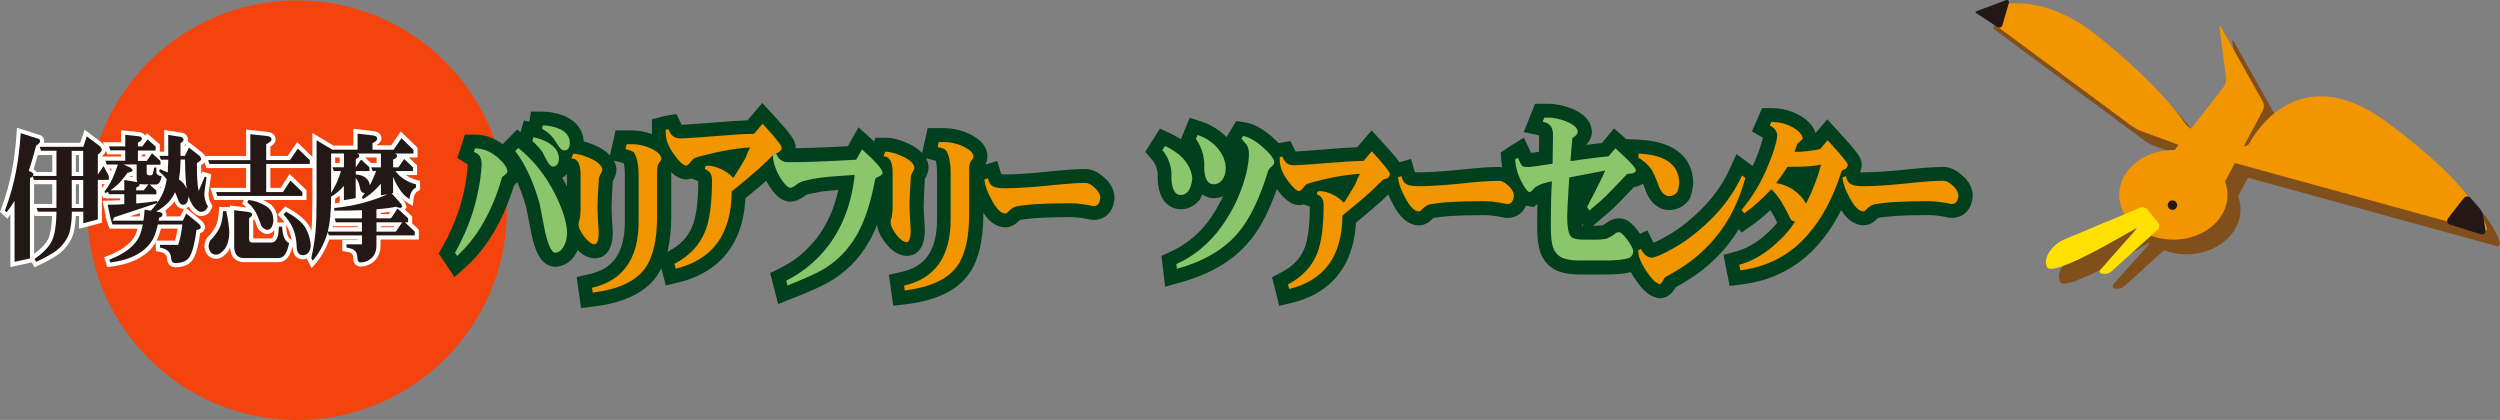 <?xml version="1.0" encoding="UTF-8"?><svg id="_レイヤー_2" xmlns="http://www.w3.org/2000/svg" width="481.47" height="80.88" viewBox="0 0 481.47 80.88"><rect x="0" y="0" width="481.47" height="80.88" fill="#808080" stroke="none"/><defs><style>.cls-1{fill:#fff;}.cls-2{fill:#f29600;}.cls-3{fill:#f4430c;}.cls-4{fill:#8bc56c;}.cls-5{fill:#01401d;}.cls-6{fill:none;stroke:#231815;stroke-width:.32px;}.cls-7{fill:#ffe100;}.cls-8{fill:#804f1b;}.cls-9{fill:#231815;}</style></defs><g id="contents"><g><circle class="cls-3" cx="57.21" cy="40.49" r="40.4"/><path class="cls-5" d="M378.34,34.22l-.09-.09c-1.28-1.31-2.63-1.98-4.01-1.98-1.74,0-4.28,.19-8,.59-3.83,.37-6.17,.45-7.44,.45-.27,0-.45-.01-.6-.03,.13-.27,.23-.55,.29-.87l.06-.6c0-1.34-1-2.54-4.59-6.48l-2.04-2.23-2.27,2.64c-.37-1.22-1.27-2.3-2.72-3.21-1.77-1.05-3.7-1.58-5.81-1.58h-1.75l-1.98,4.48s1.85,1.03,2.12,1.19c-.13,.69-.48,1.95-1.4,4.18-.18,.44-.38,.86-.57,1.28l-3.12-2.28-1.36,2.99c-1.36,2.95-3.25,5.56-5.76,7.98h0c-2.21,2.14-4.4,3.79-6.52,4.93-1.19,.67-1.89,1-2.33,1.18l-1.2-2.41-1.38,.69-.42-.61c-.95-1.19-2.03-2.38-3.59-2.38-.94,0-1.81,.33-2.51,.9-.45,.32-.64,.41-.7,.44l-1.32,.1h-.57c.53-.44,1.07-.88,1.07-.88,1.66-1.38,2.85-2.44,3.73-3.33,0,0,1.99-2.08,3.1-3.23,.75-.13,1.31-.38,1.75-.69l.27,.64c.36,1.2,.83,2.12,1.46,2.85,.99,1.09,2.08,1.6,3.29,1.6,1.49,0,2.76-.61,3.7-1.77l.27-.34,.15-.4c.28-.77,.47-1.62,.53-2.54v-.12s0-.12,0-.12c-.04-2.88-1.45-7.79-10.35-8.25l-2.54-.13v.04l-.27-.25-2.06-1.85s-2.08,2.49-2.38,2.84c-1.03,.12-2.45,.28-2.45,.28-.02,0-.26,.04-.57,.08,.49-.51,.97-1.21,1.09-2.15l.05-.31-.04-.31c-.27-2.79-3.1-3.92-4.02-4.29l-.11-.04c-1.59-.56-2.87-.82-4.05-.82h-2.75l-2.17,5.44s2.49,.52,2.97,.63c0,.46-.03,1.88-.05,3.18-.72,.1-1.19,.16-1.52,.2l-1.37-2.94-2.67,1.66-1.8,1.23,.11,1.53c.04,.43,.09,.85,.16,1.27l-.63-.05c-1.74,0-4.29,.19-8,.59-3.83,.37-6.16,.45-7.45,.45-.35,0-.56-.02-.73-.04-.09-.3-.74-2.53-.74-2.53l-2.2,.64c-.58-.81-1.57-1.99-3.34-3.91l-2.04-2.24-1.97,2.3s-.4,.47-.8,.94c-1.72,.07-4.11,.24-7.1,.49l-.15,.02-2.09,.15-1.37,.09s-.65,.05-1.19,.09h0s.05-.02,.05-.02h-.05s-.97-2-.97-2l-2.2,.38-.08,.02c-.36-.39-.79-.8-1.28-1.24-1.87-1.6-3.53-2.49-5.09-2.74l-1.79-.29s-1.59,2.63-1.87,3.12l-.07-.08c-1.32-1.33-2.86-2.28-4.63-2.88l-2.37-.79-.96,2.3s-.59,1.43-.76,1.85c-.6-.38-1.21-.75-1.91-1.07l-2.12-.98-2.83,4.47,1.31,1.51c.39,.44,.68,1.01,.9,1.72,.16,.57,.19,.92,.18,1.11-.13,5.96,3.04,6.67,4.4,6.72h0c.98,0,2.3-.28,3.49-1.58l.13-.15,.11-.16c.19-.28,.31-.64,.46-.97,.65,.42,1.36,.72,2.17,.74,.66,0,1.27-.14,1.83-.38-.91,1.93-1.98,3.78-3.31,5.42-1.88,2.29-4.15,4.05-6.76,5.24l-1.78,.81,.7,5.95,3.02-.84c5.9-1.65,10.24-4.29,13.32-8.04,1.95-2.35,3.65-5.63,5.18-9.93l.03,.04c1.02,1.43,2.35,2.94,4.18,3.05h.15c.28,0,.53-.07,.78-.14,.36,.13,.79,.29,1.22,.44-.03,4.47-.56,6.81-1.02,7.95-.78,2.01-2.22,3.53-4.4,4.66l-1.88,.98,1.41,5.51,2.57-.62c5.33-1.3,11.59-5.09,12.19-15.39,1.99-1.62,3.68-3.06,4.91-4.18,.05-.04,.73-.71,1.32-1.29,.26,.66,.57,1.33,.96,2.02,.86,1.62,2.33,3.84,4.77,3.96,.79,.05,1.86-.2,2.91-1.41h0l-.17,.18,.26-.2c1.36-.25,4.09-.54,9.65-.54,.76,0,1.46,.06,2.09,.16l.2,.03,.82,.13c.57,.15,1.16,.26,1.79,.21,1.22-.08,2.56-.76,3.23-2.37l.39,.1,1.13,.18,.48-.43,.2-.16c-.02,1.09-.04,2.23-.04,3.49,0,2.23,.07,3.44,.24,4.26,.38,2.92,2.05,4.34,3.4,5.02l.06,.03,.06,.02c1.14,.51,2.62,.77,4.38,.77h4.8c2.25,0,3.91-.15,5.11-.45,.28,.5,.6,1.01,.96,1.53,1.37,2.04,2.71,3.15,4.18,3.43l.25,.05h.26c1.67,0,2.51-1.36,2.87-1.94l.06-.11v-.03c2.68-1.45,5.02-3.05,6.89-4.8,2.07-1.87,3.84-4.03,5.33-6.44l.52,.68,2.1-1.48c1.16-.81,2.31-1.79,3.45-2.85,.26,.45,.84,1.48,.84,1.48l.48,.97h0c-.66,.78-1.42,1.58-2.41,2.44-1.79,1.54-3.65,2.58-5.52,3.08l-2.43,.65,1.19,5.99,2.48-.32c5.92-.75,10.84-3.35,14.64-7.73,1.64-1.85,3.09-4.05,4.35-6.55,.9,1.39,2.21,2.82,4.16,2.92,.79,.05,1.86-.2,2.91-1.41l-.18,.18,.26-.2c1.36-.25,4.09-.54,9.64-.54,.76,0,1.46,.06,2.09,.16l.19,.03,.83,.13c.56,.15,1.16,.26,1.78,.21,1.57-.1,3.33-1.18,3.64-3.95l.02-.14v-.15c0-1.19-.51-2.36-1.51-3.48m-129.51-5l.39-.04h.02s-.41,.04-.41,.04m27.15,12.74h0s.14-.14,.14-.14l-.13,.14m28.62,1.5l-.04-.43,.3,.44h-.26m56.99-1.51h0s.13-.14,.13-.14l-.13,.14"/><g><path class="cls-1" d="M3.2,25.6c-.19,2.79-.49,5.18-.88,7.1v.02c-.46,2.49-1.17,5.03-2.13,7.56l-.19,.51,1.41,1.33,.59-.85v10.16l4.08-.89,.59,.92,.63-.29c2.48-1.15,4.1-2.14,4.94-3.06,1.09-1.16,1.77-2.37,2.02-3.61,.21-1.06,.32-2.02,.34-2.91h.63v2.46l4.4-1.15v-7.43h2.11v-1.76l-1.72-3.27s-.2,.29-.39,.58v-.89c.46-.4,.76-.82,.76-1.29,0-.63-.48-1.11-.9-1.46l-3.2-2.4s-.65,1.94-.84,2.52h-7.02l.09-.26c0-.66-.42-1.18-1.08-1.3l-3.2-1.03-.98-.31m4.04,5.2l.02,.07h2.75v3.25h-3.03l-.56-.54c.19-.63,.47-1.6,.81-2.78m7.93,3.32h-.61v-3.25h.61v3.25Zm-5.16,6.15h-3.49v-3.79h3.49v3.79Zm5.16,0h-.61v-3.79h.61v3.79Zm-8.65,1.93l.13,.4h3.33c-.07,1.89-.29,3.37-.7,4.32-.45,.98-1.42,1.98-2.76,2.97v-7.7Z"/><path class="cls-1" d="M31.62,25.96v3.23h-.84v-1.37l-2.47-2.17-.36,.48c-.18-.33-.53-.61-1.15-.69l-3.48-.37v2.31h-3.47l.81,2.36h2.66v.4h-4.16l.83,2.34h1.54c-.3,.78-.63,1.64-.63,1.64-.4,.81-.87,1.58-1.41,2.27l-.33,.43,.81,1.4,.37-.17,.05,.16h2.75v.35c-.87,.03-3.37,.11-3.37,.11l.17,.94s.32,1.48,.45,2.09h-.12l.82,2.34h5.39c-.2,.73-.43,1.35-.71,1.74-.96,1.43-2.59,2.56-5,3.48l-.71,.27,.6,1.9,.66-.08c2.18-.26,4.04-.82,5.53-1.67,1.26-.7,2.23-1.57,2.94-2.67l.22-.4v1.75l.66,.12c1.27,.22,1.46,.76,1.48,1.27,.09,1.28,.89,1.72,1.61,1.72,1.32,0,2.39-.38,3.07-1.09,.78-.85,1.32-2.62,1.72-5.45,.81-.3,.93-.92,.93-1.15,0-.4-.21-.82-.64-1.26l-2.45-2.01-.5-.41,.48-.3,.37,.6c.77,.85,1.35,1.21,1.94,1.21,1.02,0,1.77-.57,2.12-1.61l.12-.36-.2-.32c-.38-.6-.56-1.29-.56-2.09l.52-3.66-1.69-.53-.22,.53c-.02-.52-.03-1.1-.04-1.73,.46-.3,.85-.68,.85-1.2,0-.47-.17-.87-.49-1.13l-2.96-2.34-.54,1.1v-.34c.32-.28,.6-.61,.6-1.09,0-.3-.1-.84-.79-1.18l-.11-.06-3.67-.57m-3.51,4.72l-.27,.4h-.46v-.4h.74Zm-2.58,4.09v.28l-.53-.09,.04-.05,.5-.14m5.44,2.11l-.03,.12-.07,.18-.16-.15,.26-.16m-3.48,2.25l-.45,.05v-.05h.45Zm-.52,2.84c-.03,.3-.04,.36-.07,.65h-1.9c.86-.29,.99-.33,1.96-.65m6.64-2.24c.4,1.09,1.11,1.4,1.65,1.43l.18-.03c-.13,.26-.53,1.08-.73,1.49h-2.73l.13-.36-.27-.78c.71-.53,1.3-1.11,1.77-1.75m.59,5.23c-.13,.88-.29,1.66-.5,2.32h-3.56c.32-.58,.61-1.35,.86-2.32h3.19Z"/><path class="cls-1" d="M47.4,25.85v4.18h-8.47l.83,2.34h7.63v3.81h-6.89l.76,2.34h5.68l-.29,.74,.47,.37,.37,.34c-.83-.1-3.21-.4-3.21-.4v.62l-.07-.32h-2.01l-.04,.76c-.07,1.21-.26,2.17-.6,2.93-.46,.84-1,1.57-1.59,2.13l-.1,.09-.06,.11c-.3,.55-.44,1.09-.44,1.66v.14c.35,1.95,1.69,2.15,2.25,2.15,.84,0,1.63-.5,2.4-1.54l.29-.66c.13,2.54,1.87,2.85,2.65,2.85h6.7c1.33,0,2.2-1.05,2.67-3.05,.03,2.25,1.44,2.51,2.05,2.51,.72-.05,1.88-.4,2.24-2.25l.02-.07v-.08c0-1.28-.33-2.57-.98-3.84-.7-1.28-2.11-2.5-4.19-3.64l-.56-.31-1.44,1.57,.54,.55c.29,.31,.54,.63,.79,.96h-1.41l.04-.15v-.07c0-.83-.11-1.45-.32-1.94-.19-.44-.48-.85-.87-1.23-.44-.35-.97-.65-1.56-.93h8.35v-1.88l-3.25-3.14s-1.4,2.17-1.73,2.68h-1.98v-3.81h8.38v-1.88l-3.22-3.12s-1.48,2.16-1.82,2.66h-3.34v-1.78c.46-.28,1.01-.73,1.01-1.43,0-.28-.11-1.2-1.48-1.42l-4.2-.45m1.56,17.26c.17,.39,.37,.91,.61,1.6l.05,.13,.08,.11c.48,.6,1.03,.94,1.63,1.02h.05s.05,0,.05,0c.48,0,1.01-.21,1.42-.79-.03,.38-.07,.76-.07,.76-.07,.34-.24,.87-.54,.87h-3.47v-3.52l.19-.19m7.04,3.89c-.65-.29-.84-1.51-.89-2.48v-.3c.52,.86,.87,1.81,1.05,2.86l-.16-.08"/><path class="cls-1" d="M68.05,25.74v2.29h-3.83c-.34-.2-4.06-2.43-4.06-2.43v12.55c0,2.75-.07,4.85-.2,6.41-.18,1.75-.45,3.38-.81,4.96l-.07,.28,.93,1.84,.78-.91c1.12-1.29,1.96-2.82,2.62-4.6h5.47v.1h-2.97v2.11l.68,.11c.56,.09,.93,.2,1.09,.32,.13,.1,.32,.3,.32,.78,0,1.31,.74,1.78,1.43,1.78,.98,0,1.9-.36,2.66-1.04,.81-.79,1.2-1.81,1.2-3.04v-1.12h7.37v-1.89s-.77-.73-1.28-1.21v-1.34s-.83-.77-1.38-1.29l.25-.38,.07-.25-.04,.04-.36-.97s-.35-.4-.72-.82c.37,.38,.78,.72,1.22,.99l1.07,.65,.14-1.25c.13-1.11,.55-1.45,.84-1.61l.43-.23v-1.74l-.61-.15c-.79-.2-1.5-.53-2.12-.97h2.15v-1.88s-1.15-1.09-1.6-1.51h1.69v-1.88l-3.23-3.12s-1.48,2.16-1.82,2.66h-2.83v-.06c.57-.36,.94-.77,.94-1.25,0-.28-.11-1.2-1.44-1.41l-3.99-.46m-2.62,6.58h-.87v-1.05h.87v1.05Zm7.11-1.05v1.05h-1.09c-.28-.26-.85-.78-1.13-1.05h2.22Zm-1.4,3.39h.07l-.07,.15-.15-.15h.15Zm-5.7,3.92v1.38c-.32,.04-.6,.13-.92,.16,0-.32,.04-.58,.04-.91,.3-.2,.6-.4,.88-.63m11.08-.49v-.03l.48,.65-.48-.54v-.07Zm-1.36,3.65l-.28,.42h-1.56v-.21c.66-.06,1.28-.13,1.85-.22m-10.46,2.79h4.2v.18h-4.82l.03-.18h.59Zm11.24,0l-.13,.18h-2.5v-.18h2.63Z"/></g><g><path class="cls-9" d="M13.82,34.66h2.21v5.4h-2.21v-5.4ZM3.99,25.66c-.2,2.87-.5,5.28-.88,7.21-.46,2.49-1.17,5.06-2.17,7.69l.34,.32c.53-.68,1.05-1.41,1.52-2.2v11.74l2.97-.65v-15.45l.54-.35,.22,.68h4.34v5.39h-3.82l.24,.73h3.58v.44c-.04,2.19-.31,3.87-.8,5.01-.56,1.25-1.71,2.47-3.44,3.66l.35,.54c2.34-1.08,3.9-2.03,4.69-2.87,.99-1.06,1.6-2.14,1.82-3.23,.22-1.08,.34-2.14,.34-3.11v-.44h2.21v2.22l2.8-.73v-7.62h2.11v-.76l-1-1.9-1.11,1.65v-3.88c.5-.32,.76-.65,.76-.94,0-.25-.21-.52-.6-.84l-2.28-1.71-.67,2.01H7.64l.26,.76h2.97v4.85H6.36l.09-.3c0-.21-.24-.41-.72-.57l-.2-.08c.44-1.3,.92-2.93,1.44-4.88,.5-.33,.75-.62,.75-.84,0-.27-.15-.46-.43-.51l-3.3-1.06Zm9.82,3.39h2.21v4.85h-2.21v-4.85Z"/><path class="cls-9" d="M34.46,34.52c.19-1.08,.3-2.35,.32-3.79h.85c.04,2.71,.15,4.61,.34,5.64-.17-.38-.39-.73-.65-1.08-.26-.27-.56-.52-.86-.76m-6.03-7.7l-1.02,1.36h-.85v-.73c.51-.24,.77-.49,.77-.73,0-.27-.22-.44-.63-.49l-2.58-.27v2.22h-3.14l.26,.76h2.88v2.01h-3.82l.26,.73h2.14c-.43,1.24-.78,2.17-1.08,2.79-.41,.84-.92,1.66-1.5,2.41l.18,.3,.52-.25,.15,.46h2.97v1.92c-1.08,.08-2.17,.11-3.21,.11l.54,2.55c.04,.35,.15,.52,.31,.52,.13,0,.26-.22,.41-.65l8.26-2.74c-.36,.52-.78,1-1.21,1.46l-1.19-.19c-.05,.76-.13,1.47-.22,2.12h-6.23l.26,.73h5.85c-.26,1.33-.61,2.33-1.08,3.01-1.05,1.55-2.82,2.79-5.38,3.77l.18,.54c2.04-.25,3.79-.76,5.22-1.58,1.13-.62,2.02-1.41,2.67-2.41,.51-.65,.93-1.76,1.28-3.33h4.72c-.17,1.54-.43,2.85-.82,3.93h-3.49v.52c1.38,.24,2.1,.92,2.14,2.03,.05,.62,.32,.95,.8,.95,1.13,0,1.97-.3,2.49-.84,.69-.76,1.22-2.61,1.59-5.53,.56-.06,.84-.25,.84-.52,0-.19-.15-.44-.41-.7l-2.38-1.95-.67,1.38h-4.66l.08-.54c.44-.17,.67-.35,.67-.62s-.2-.44-.57-.49l-.67-.11c1.69-.92,2.85-2.05,3.53-3.47l.11-.27c.22,.43,.39,.89,.56,1.36,.22,.7,.54,1.06,1.03,1.08,.54-.03,.88-.49,1.01-1.38l-.02-.35c.27,.84,.6,1.57,1.09,2.19,.54,.6,.97,.9,1.3,.9,.67,0,1.13-.35,1.37-1.06-.48-.76-.69-1.6-.69-2.55l.43-3.06-.35-.11-1.17,2.77c-.23-.87-.34-2.66-.34-5.39,.56-.32,.84-.57,.84-.76l-.2-.51-2.17-1.71-.78,1.6h-.85v-2.44c.4-.27,.61-.51,.61-.73l-.35-.46-2.62-.41v4.04h-1.69l.27,.73h1.43c-.02,.89-.07,1.7-.11,2.47-.47-.22-.97-.44-1.49-.65l-.18,.41c.54,.49,1.04,.98,1.49,1.52-.13,.71-.26,1.3-.44,1.85-.32,.98-.8,1.87-1.4,2.74v-.38c-1.39,.22-2.76,.38-4.05,.48v-1.76h3.88v-.73l-1.3-1.16h1.15c.59,0,.98-.51,1.17-1.6-.69-.11-1.02-.38-1.02-.81v-.87h-.41l-.19,.9c-.09,.41-.22,.6-.4,.6h-.34c-.34,0-.52-.14-.52-.43v-1.6h2.65v-.73l-1.62-1.49-1.02,1.49h-1.7v-2.01h3.41v-.76l-1.53-1.36Zm-7.2,9.84c.45-.27,.93-.65,1.41-1.11,.52-.46,1.15-1.22,1.91-2.28,.65-.11,.99-.3,.99-.54l-.37-.44-1.39-.62h2.54v2.76c0,.27,.04,.49,.15,.65l-.13-.03-2.4-.41v2.01h-2.71Zm5.65-1.25l.53,.08h1.19l-.93,1.16h-1.44v-.54c.43-.17,.67-.35,.67-.62l-.02-.08"/><path class="cls-9" d="M59.66,30.84v.73h-8.39v5.42h3.23l1.43-2.22,2.3,2.22v.74h-16.37l-.24-.74h6.59v-5.42h-7.87l-.26-.73h8.13v-4.99l3.27,.35c.52,.08,.81,.3,.81,.62s-.35,.62-1.02,.95v3.06h4.57l1.52-2.22m-13.79,12.06c.39,1.74,.59,3.17,.59,4.31-.05,1.14-.31,2.08-.78,2.84-.6,.81-1.19,1.22-1.76,1.22-.78,0-1.28-.51-1.45-1.49,0-.44,.11-.84,.34-1.27,.7-.65,1.28-1.47,1.78-2.39,.39-.87,.6-1.93,.67-3.23h.61Zm4.33,.16c.44,.08,.66,.24,.66,.48,0,.19-.2,.44-.59,.74v3.93c0,.49,.19,.73,.59,.73h3.69c.67,0,1.12-.51,1.34-1.6l.13-1.46h.61c.09,1.74,.53,2.8,1.34,3.17-.34,1.9-1.02,2.88-2.01,2.88h-6.7c-1.26,0-1.86-.79-1.86-2.33v-6.89l2.81,.35Zm1.57-1.98c.93,.35,1.66,.73,2.21,1.16,.3,.3,.55,.62,.7,.98,.18,.41,.26,.95,.26,1.6-.15,1.14-.54,1.68-1.2,1.68-.39-.06-.75-.3-1.1-.74-.41-1.19-.78-2.09-1.08-2.63-.46-.81-1-1.43-1.63-1.92l.18-.43c.52,0,1.06,.11,1.67,.3m9.47,5.23c.58,1.14,.89,2.3,.89,3.47-.19,1-.67,1.55-1.45,1.6-.85,0-1.26-.6-1.26-1.79-.08-2.39-.93-4.42-2.53-6.05l.5-.54c1.98,1.08,3.25,2.2,3.86,3.31"/><path class="cls-9" d="M69.7,42.06h-5.25l.24,.76h5.01v1.79h-6.57c.41-1.6,.63-3.74,.63-6.45v-.27c.89-.54,1.72-1.22,2.45-2.06l.02-.03v2.76l2.27-.41v-3.9c.44,.52,.72,1.22,.86,2.09,.13,.57,.41,.84,.84,.84h.07c-.2,.27-.39,.54-.56,.76l.18,.41c1.04-.6,1.97-1.36,2.84-2.28,.2-.22,.41-.43,.63-.7v2.25l1.29-.22c-3.05,1.38-6.48,2.28-10.27,2.66v.51c1.95,0,3.73-.03,5.34-.08m-.85-14.75v3.09h-4.86l-3.04-1.82v11.14c0,2.77-.06,4.91-.2,6.48-.17,1.68-.43,3.37-.82,5.07l.27,.51c1.15-1.33,2.04-2.93,2.69-4.85,.09-.22,.15-.44,.21-.7l.23,.68h6.36v1.71h-2.98v.62c.66,.11,1.13,.25,1.43,.46,.44,.32,.66,.81,.66,1.44s.21,.97,.62,.97c.8,0,1.52-.3,2.13-.84,.61-.59,.93-1.41,.93-2.44v-1.93h7.38v-.73l-1.89-1.79h.61v-.76l-2.04-1.9-1.26,1.9h-2.8v-1.74c1.47-.11,2.73-.27,3.73-.49,.44,.16,.76,.22,.94,.22l.32-.22-.21-.51-1.85-2.09,.28-.05v-3.14c.28,.76,.63,1.47,1.06,2.12,.54,.94,1.24,1.68,2.08,2.19,.13-1.11,.54-1.84,1.26-2.22v-.62c-.99-.25-1.84-.65-2.56-1.19-.59-.41-1.04-.87-1.39-1.36h3.37v-.73l-1.69-1.6-1.11,1.6h-1.02v-1.49c.5-.19,.76-.43,.76-.73,0-.21-.18-.35-.47-.43h3.62v-.73l-2.3-2.23-1.52,2.23h-4.06v-1.28c.6-.27,.93-.57,.93-.84,0-.33-.27-.55-.76-.63l-3.06-.35Zm3.64,17.08h4.94l-1.21,1.79h-3.73v-1.79Zm-1.3-7.16c-.06-.65-.39-1.16-.95-1.55-.56-.33-1.12-.49-1.74-.51v-.65h2.63v-.73l-1.61-1.49-1.02,1.49v-1.6c.44-.16,.67-.38,.67-.62,0-.21-.15-.35-.45-.43h4.62v2.65h-1.87l.26,.73h.69c-.35,.92-.72,1.73-1.08,2.47l-.15,.24m-7.44,1.49v-7.59h2.47v2.65h-2.21l.26,.73h1.39c-.26,.81-.54,1.57-.84,2.25-.34,.73-.7,1.38-1.06,1.95"/></g><path class="cls-5" d="M213.08,34.62l-.08-.09c-1.28-1.31-2.63-1.98-4-1.98-1.75,0-4.29,.19-8,.59-3.83,.37-6.17,.45-7.45,.45-.35,0-.56-.02-.73-.04-.09-.29-.75-2.54-.75-2.54l-2.3,.67c.31-.6,.4-1.16,.4-1.58v-.24c-.15-1.55-1.15-2.83-2.98-3.82-1.71-.9-3.53-1.36-5.45-1.36h-3.09s-.9,4.07-1.06,4.81c-.56-.6-1.28-1.16-2.22-1.64-1.92-.92-3.45-1.33-4.87-1.33h-1.89l-.26,.72-.53-.48-2.49-2.25-1.64,2.93s-.22,.39-.4,.72c-6.06,.32-8.95,.38-10.06,.39v-.14s0-.23,0-.23l-.04-.22c-.17-1-.63-1.86-4.33-5.9l-2.05-2.23-1.96,2.3s-.45,.52-.89,1.04c-1.82,.07-4.35,.25-7.53,.51l-.15,.02-2.19,.15-1.46,.09s-.79,.06-1.35,.11h0s.13-.02,.13-.02h-.13s-1.02-2.07-1.02-2.07l-2.2,.36-2.51,.66v2.84c-1.25-.46-2.57-.7-3.93-.7h-3.08s-.9,4.08-1.06,4.82c-.55-.6-1.29-1.16-2.23-1.64-1.04-.51-1.97-.85-2.83-1.06-.09-1.42-.76-3.79-4.05-5.03-1.39-.48-2.63-.71-3.84-.71h-2.28s-.24,1.5-.31,1.96c-.51-.13-1.05-.26-1.05-.26,0,0-.53,1.86-.64,2.26-.3-.24-.66-.52-.66-.52l-2.77,2.83c-1.68-1.2-3.45-1.84-5.34-1.84h-1.95l-1.45,4.51,2,1.22v.03c-.07,1.7-.37,3.65-.88,5.82-.77,3.28-2.08,6.6-3.91,9.89l-.8,1.43,3.04,4.55,2.31-2.09c4.06-3.69,7.11-8.95,9.14-15.55l.64-.64c.62,1.4,1.19,2.97,1.7,4.73,.06,.31,1.05,5.34,1.05,5.34,.48,2.1,1.36,5.92,4.32,6.2l.25,.02,.25-.02c1-.09,2.85-.6,3.97-3.03l.07-.18c.98,.97,2.04,1.52,3.17,1.58h.16s.17,0,.17,0c1.22-.08,3.28-.84,3.28-5.01v-.08l-.14-2.29-.1-2.18,.1-2.98,.14-2.22v-.1c.33-.56,.7-1.31,.7-2.24v-.16l-.02-.16c-.06-.48-.23-.94-.47-1.39,.8,.2,1.86,.47,1.88,.48,.12,.43,.24,1.14,.24,2.36v8.9c0,7.59-3.68,9.41-6.89,10.14l-2.4,.55,.85,5.97,2.6-.32c5.68-.69,9.71-2.65,11.98-5.82,.33-.47,.61-.99,.89-1.53l.85,3.32,2.57-.62c5.58-1.36,12.21-5.3,12.77-16.18,1.55-1.26,2.89-2.39,4.02-3.38,.14,.28,.28,.57,.46,.85,.9,1.45,2.05,2.95,3.85,3.17l.16,.02h.17c.79,0,1.63-.31,2.55-.95l.14-.1,.19-.17s.13-.09,.43-.19l2.54-.52c.69-.09,1.81-.21,3.37-.33-.76,3.56-2.15,6.69-4.18,9.32-1.92,2.47-4.22,4.35-7,5.73l-1.94,.96,1.54,5.97,2.82-1.12c2.89-1.14,4.96-2.05,6.5-2.86,3.46-1.86,6.23-4.58,8.23-8.11,.55-.97,1.05-2.04,1.5-3.19,.13,1.16,.69,2.34,1.7,3.6,1.16,1.5,2.48,2.32,3.9,2.4h.16s.16,0,.16,0c1.23-.08,3.28-.84,3.28-5.01v-.08l-.13-2.29-.11-2.18,.11-2.97,.13-2.22v-.1c.33-.56,.71-1.31,.71-2.23v-.16l-.02-.16c-.06-.49-.23-.95-.47-1.39,.8,.2,1.86,.47,1.88,.48,.13,.43,.25,1.16,.25,2.37v8.9c0,7.58-3.69,9.4-6.89,10.14l-2.4,.55,.86,5.97,2.6-.32c5.68-.7,9.7-2.65,11.97-5.82,1.87-2.67,2.78-6.45,2.78-11.56v-.22c.89,1.36,2.19,2.7,4.07,2.8,.79,.05,1.86-.2,2.91-1.41l-.17,.18,.26-.19c1.35-.26,4.09-.54,9.64-.54,.77,0,1.47,.06,2.09,.16l.19,.02,.82,.13c.57,.15,1.16,.25,1.79,.21,1.57-.1,3.34-1.18,3.64-3.96v-.15s.01-.14,.01-.14c0-1.19-.5-2.36-1.51-3.49m-110.08-2.38l.02,.02,.05,.08-.07-.11Zm6.15,1.32v.11s0,2.23,0,2.23c-.3-.56-.62-1.1-.93-1.63,.34-.18,.65-.41,.93-.71m8.79,1.42l-.06,.09,.07-.13v.04m13.15-10.94h.01s-.37,.03-.37,.03l.36-.03m-2.06,8.98h0s-.02,.04-.02,.04l-.18,.2,.2-.25m4.31,10.45c-.84,2.15-2.37,3.77-4.7,4.98l-.17,.09c.5-1.96,.75-4.25,.75-6.91v-8.43c.79,.76,1.7,1.32,2.81,1.38h.08s.07,0,.07,0c.35,0,.65-.07,.93-.17,.36,.14,.91,.36,1.32,.52-.02,4.83-.6,7.31-1.09,8.53m44.69-8.92l-.06,.1,.07-.13v.03m18.28,7.81h0s.14-.15,.14-.15l-.13,.15"/><path class="cls-4" d="M108.7,28.97c-.35,.03-.7-.2-1.05-.73-.34-.54-.7-1.07-1.07-1.61-.64-.8-1.36-1.4-2.16-1.81l.1-.67c.97,0,1.92,.2,2.89,.53,1.5,.57,2.28,1.48,2.33,2.75,.02,1-.32,1.51-1.05,1.54m-2.19,3.12c-.38-.03-.77-.4-1.15-1.11-.3-.5-.56-1.04-.83-1.61-.56-.8-1.23-1.54-1.99-2.2l.22-.77c3.21,.8,4.84,2.17,4.9,4.18-.07,.97-.45,1.47-1.15,1.51m2.19,15.12c-.43,.93-1.01,1.4-1.77,1.47-.69-.07-1.34-1.4-1.95-4.09-.37-1.8-.72-3.61-1.07-5.45-1.23-4.29-2.78-7.63-4.68-10.04l.59-.61c2.95,2.35,5.3,5.33,7.12,8.94,1.47,2.98,2.23,5.42,2.28,7.3,0,.93-.16,1.74-.51,2.48m-11.99-13.12c-1.87,6.56-4.77,11.65-8.68,15.2l-.4-.6c1.95-3.51,3.35-7.03,4.17-10.58,.56-2.37,.88-4.51,.96-6.39,0-.73-.16-1.34-.45-1.81-.26-.23-.61-.47-1.04-.67l.21-.67c1.6,0,3.08,.64,4.47,1.84,1.13,1.01,1.72,1.88,1.79,2.65-.08,.27-.43,.6-1.04,1.04"/><path class="cls-2" d="M126.92,31.39c-.27,.33-.37,.94-.37,1.74v8.5c0,4.55-.78,7.86-2.28,10-1.82,2.54-5.19,4.11-10.12,4.72l-.14-.93c5.97-1.37,8.98-5.6,8.98-12.76v-8.9c0-2.08-.33-3.55-.92-4.42-.32-.27-.86-.46-1.6-.6l.21-.97h.94c1.52,0,2.92,.37,4.17,1.03,.99,.54,1.52,1.11,1.58,1.71,0,.27-.15,.57-.46,.87m-11.32,2.28c-.19,.34-.29,.7-.29,1.14l-.13,2.24c-.08,1.54-.11,2.58-.11,3.12,0,.2,.03,.97,.11,2.34l.13,2.21c0,1.54-.27,2.31-.78,2.34-.59-.03-1.26-.5-1.96-1.41-.77-.97-1.15-1.81-1.15-2.48,0-.27,.08-.6,.24-1.03,.11-.64,.16-1.24,.16-1.81v-6.66c0-2.07-.59-3.15-1.76-3.15l.32-.9c1.04,0,2.25,.37,3.64,1.04,1.24,.63,1.91,1.3,1.99,1.97,0,.27-.14,.6-.4,1.04"/><path class="cls-2" d="M150.02,29.3c-.19,.1-.45,.2-.83,.27-.53,.5-1.28,1.24-2.3,2.24-1.39,1.27-3.39,2.98-5.97,5.05-.05,8.2-3.64,13.15-10.79,14.89l-.24-.94c2.89-1.51,4.87-3.61,5.95-6.36,.86-2.14,1.28-5.42,1.28-9.78,0-1.07-.46-1.77-1.37-2.11l.08-.53,.42-.13c.8,0,1.66,.24,2.62,.67,.86,.37,1.66,.94,2.36,1.71,.7-1.07,1.47-2.34,2.33-3.82,.3-.84,.62-1.54,.93-2.08-2.05,.13-4.36,.47-6.9,1.04-2.14,.5-3.43,.84-3.83,1.04-.22,.1-.48,.37-.81,.8-.35,.43-.61,.64-.78,.64-.59-.03-1.34-.74-2.3-2.08-1.12-1.5-1.66-2.91-1.66-4.18v-.64l.51-.13c.32,.8,.72,1.34,1.26,1.57,.32,.17,.86,.23,1.58,.23-.64,0-.22-.03,1.23-.1,2.09-.14,3.38-.2,3.85-.27,4.07-.33,6.93-.53,8.57-.53l1.66-1.94c2.36,2.58,3.59,4.08,3.67,4.55,0,.44-.19,.73-.54,.9"/><path class="cls-4" d="M169.28,33.96c-.48,.24-.73,.41-.73,.54-.8,4.35-1.95,7.93-3.5,10.67-1.77,3.11-4.16,5.46-7.15,7.06-1.53,.8-3.61,1.71-6.24,2.75l-.24-.94c3.16-1.58,5.78-3.75,7.93-6.49,2.94-3.82,4.69-8.44,5.24-13.86-3.05,.17-5.35,.37-6.9,.57-.75,.1-1.72,.3-2.92,.6-.64,.2-1.18,.47-1.55,.84-.48,.33-.83,.47-1.01,.47-.54-.07-1.15-.7-1.91-1.9-.93-1.54-1.42-3.01-1.47-4.45l.62-.4c.27,.9,.8,1.47,1.6,1.74,.18,.07,.86,.07,1.98,.07,1.87,0,5.83-.13,11.86-.47l1.12-2c2.6,2.34,3.91,3.81,3.96,4.48,0,.3-.24,.54-.69,.74"/><path class="cls-2" d="M187.03,30.97c-.27,.33-.38,.94-.38,1.74v8.5c0,4.55-.78,7.86-2.28,10.01-1.82,2.54-5.19,4.11-10.12,4.72l-.13-.94c5.97-1.37,8.96-5.59,8.96-12.75v-8.9c0-2.08-.32-3.55-.91-4.42-.32-.27-.86-.47-1.6-.6l.21-.97h.94c1.53,0,2.92,.36,4.17,1.04,.99,.53,1.53,1.1,1.59,1.71,0,.27-.16,.57-.46,.87m-11.33,2.28c-.19,.33-.3,.7-.3,1.14l-.13,2.24c-.08,1.54-.11,2.58-.11,3.11,0,.2,.03,.97,.11,2.34l.13,2.21c0,1.54-.27,2.31-.77,2.34-.59-.03-1.26-.5-1.96-1.4-.77-.97-1.14-1.81-1.14-2.48,0-.27,.08-.6,.24-1.04,.1-.64,.15-1.24,.15-1.8v-6.66c0-2.08-.59-3.15-1.76-3.15l.32-.9c1.05,0,2.25,.37,3.64,1.04,1.23,.64,1.9,1.31,1.99,1.98,0,.27-.14,.6-.4,1.04"/><path class="cls-2" d="M210.76,39.68c-.24,.03-.59-.03-1.07-.17-.65-.11-1.02-.17-1.1-.17-.77-.13-1.64-.2-2.54-.2-5.03,0-8.48,.23-10.41,.64-.38,.1-.8,.37-1.26,.77-.32,.4-.59,.6-.83,.57-.8-.04-1.65-.9-2.57-2.61-.83-1.47-1.28-2.81-1.39-3.95l.67-.23c.19,.8,.46,1.27,.83,1.47,.51,.33,1.34,.46,2.46,.46,1.74,0,4.31-.13,7.74-.46,3.43-.36,6-.57,7.71-.57,.64,0,1.34,.4,2.08,1.17,.54,.6,.83,1.17,.83,1.71-.11,1.01-.48,1.54-1.15,1.57"/><path class="cls-4" d="M235.3,34.72c-.42,.54-.96,.77-1.55,.77-1.31-.03-1.92-1.34-1.82-3.88,0-.5-.08-1.17-.29-2.01-.34-1.21-.8-2.18-1.33-2.85l.32-.76c1.39,.47,2.57,1.2,3.53,2.17,1.2,1.27,1.85,2.64,1.9,4.18,0,.97-.24,1.77-.75,2.37m9.59-2.61c-.38,.27-.59,.57-.7,.9-1.6,5.19-3.46,9.07-5.57,11.61-2.73,3.35-6.72,5.69-11.97,7.16l-.11-.91c2.95-1.34,5.54-3.31,7.74-5.99,1.99-2.44,3.53-5.16,4.65-8.1,1.02-2.65,1.53-4.99,1.59-7.06,0-.74-.13-1.34-.43-1.81-.05-.07-.38-.44-1.01-1.18l.32-.53c1.04,.17,2.3,.87,3.75,2.11,1.45,1.27,2.2,2.24,2.25,2.97,0,.27-.19,.53-.5,.8m-16.07,4.79c-.42,.46-.91,.7-1.45,.7-1.23-.04-1.85-1.34-1.79-3.92,.03-.6-.08-1.27-.29-2.01-.32-1.07-.8-1.97-1.45-2.71l.51-.8c1.31,.6,2.44,1.34,3.35,2.27,1.15,1.24,1.79,2.58,1.9,3.99-.1,1-.35,1.84-.78,2.48"/><path class="cls-2" d="M267.18,34.32c-.18,.1-.43,.19-.79,.26-.51,.48-1.22,1.18-2.19,2.13-1.32,1.21-3.23,2.83-5.67,4.8-.05,7.79-3.45,12.49-10.25,14.14l-.23-.89c2.75-1.43,4.63-3.43,5.64-6.04,.81-2.04,1.22-5.15,1.22-9.29,0-1.02-.43-1.68-1.29-2l.07-.51,.4-.12c.77,0,1.58,.22,2.49,.64,.81,.35,1.58,.89,2.24,1.62,.66-1.01,1.4-2.23,2.21-3.62,.28-.79,.59-1.46,.89-1.97-1.96,.13-4.15,.44-6.56,.98-2.03,.48-3.25,.8-3.64,.99-.21,.1-.46,.35-.76,.76-.33,.41-.59,.6-.73,.6-.56-.03-1.27-.7-2.19-1.97-1.07-1.43-1.58-2.77-1.58-3.97v-.6l.48-.13c.31,.76,.69,1.27,1.2,1.49,.3,.16,.81,.22,1.49,.22-.6,0-.2-.03,1.17-.09,1.99-.13,3.21-.19,3.67-.26,3.87-.31,6.59-.5,8.14-.5l1.58-1.85c2.24,2.45,3.41,3.88,3.49,4.32,0,.41-.18,.7-.51,.86"/><path class="cls-2" d="M290.41,39.28c-.24,.03-.59-.03-1.07-.17-.64-.1-1.01-.17-1.1-.17-.78-.14-1.64-.2-2.54-.2-5.03,0-8.48,.23-10.41,.64-.37,.1-.8,.36-1.26,.76-.32,.41-.59,.61-.83,.57-.8-.03-1.66-.9-2.57-2.61-.83-1.47-1.28-2.81-1.39-3.95l.67-.23c.19,.8,.46,1.27,.83,1.47,.5,.34,1.33,.47,2.46,.47,1.74,0,4.31-.13,7.74-.47,3.42-.37,5.99-.57,7.7-.57,.65,0,1.34,.4,2.09,1.17,.54,.6,.83,1.17,.83,1.71-.11,1.01-.48,1.54-1.15,1.57"/><path class="cls-4" d="M313.49,33.48h-.11c-.75,.8-1.98,2.11-3.74,3.91-.86,.87-2.05,1.91-3.54,3.15l-.45-.67c2.22-4.25,3.37-6.6,3.48-7.03l-6.91,1.34c-.26,4.01-.4,6.49-.4,7.43,0,2.01,.22,3.28,.65,3.85,.29,.47,1.2,.7,2.71,.7h2.14c.61,0,1.23-.03,1.82-.14,.43-.07,1.02-.37,1.77-.9,.24-.27,.56-.4,.94-.4,.26,0,.74,.44,1.44,1.3,.75,1.01,1.16,1.78,1.26,2.34,0,.54-.25,.93-.73,1.31-.92,.33-2.54,.5-4.9,.5h-4.79c-1.45,0-2.54-.2-3.3-.53-1.13-.57-1.76-1.54-1.95-2.98-.16-.6-.21-1.91-.21-3.91,0-2.78,.06-5.39,.21-7.83-2,.4-3.21,.93-3.64,1.6-.26,.27-.48,.43-.61,.5-.43-.07-.94-.7-1.58-1.97-.75-1.41-1.15-2.85-1.26-4.32l.53-.37c.29,.74,.56,1.27,.83,1.57,.19,.17,.53,.23,1.04,.23,.59,0,2.19-.2,4.82-.64,.06-3.68,.08-5.58,.08-5.72-.03-1.34-.7-2.14-1.99-2.34l.32-.8h.94c.88,0,1.92,.23,3.16,.67,1.5,.6,2.28,1.27,2.35,2.08-.05,.4-.4,.77-1.04,1.17-.11,1.11-.25,2.58-.38,4.45,.16-.04,1.45-.2,3.85-.54l3.51-.4,1.29-1.53c2.54,2.27,3.85,3.64,3.95,4.18,0,.5-.53,.74-1.57,.74"/><path class="cls-2" d="M323.02,37c-.43,.54-.97,.77-1.6,.77-.43,0-.83-.2-1.26-.67-.4-.47-.73-1.14-.99-2.08-.51-1.2-.88-2.04-1.15-2.44-.59-.84-1.42-1.57-2.52-2.24l.08-.77c5.17,.27,7.76,2.14,7.82,5.62-.06,.7-.19,1.3-.37,1.8m4.66,11.58c-1.88,1.74-4.18,3.31-6.86,4.72-.16,.06-.35,.3-.56,.77-.27,.44-.46,.67-.59,.67-.7-.13-1.53-.9-2.49-2.34-1.13-1.61-1.69-3.01-1.69-4.18l.53-.27c.53,1.07,1.23,1.64,2.06,1.68,.8-.07,2.11-.64,3.94-1.68,2.38-1.27,4.76-3.08,7.12-5.35,2.72-2.61,4.84-5.53,6.34-8.8l.64,.47c-1.58,5.86-4.39,10.64-8.46,14.32"/><path class="cls-2" d="M350.7,31.7c-.61,2.44-1.57,4.95-2.89,7.56-.51-1.04-1.33-1.94-2.48-2.75-1.11-.7-2.19-1.1-3.27-1.24,.86-1.13,1.6-2.21,2.19-3.14,3.14,0,5.28-.13,6.45-.44m5.17,.07c.06-.3-1.26-1.87-3.88-4.75l-1.47,1.71c-1.77,.37-3.4,.53-4.9,.53,.24-.8,.43-1.3,.54-1.57,0-.03,.16-.17,.48-.4,.27-.23,.46-.44,.56-.64-.11-.67-.67-1.34-1.69-1.97-1.29-.77-2.75-1.18-4.38-1.18l-.3,.67c.91,.43,1.39,1.07,1.45,1.94-.08,1.17-.64,3.05-1.69,5.59-1.34,3.34-3.08,6.25-5.19,8.73l.51,.67c1.81-1.27,3.56-2.85,5.22-4.65,.59,.53,1.22,1.3,1.9,2.34,.4,.74,.74,1.34,1.01,1.81,.3,.53,.51,.97,.64,1.3,.25,.53,.6,.77,1.02,.77-.92,1.54-2.3,3.08-4.15,4.69-2.14,1.84-4.34,3.04-6.59,3.64l.21,1.07c5.25-.67,9.56-2.91,12.96-6.83,2.73-3.08,4.87-7.09,6.45-11.98,.03-.33,.27-.57,.73-.64,.29-.17,.48-.47,.56-.87"/><path class="cls-2" d="M376.02,39.28c-.24,.03-.59-.03-1.07-.17-.65-.1-1.02-.17-1.1-.17-.78-.13-1.63-.2-2.54-.2-5.04,0-8.49,.23-10.42,.64-.38,.1-.8,.36-1.26,.76-.33,.4-.59,.6-.83,.57-.8-.03-1.66-.91-2.57-2.61-.83-1.47-1.29-2.81-1.39-3.95l.67-.23c.19,.8,.46,1.27,.83,1.47,.51,.34,1.34,.47,2.46,.47,1.74,0,4.31-.13,7.74-.47,3.43-.37,6-.57,7.71-.57,.64,0,1.34,.4,2.09,1.17,.53,.6,.83,1.17,.83,1.71-.11,1-.48,1.54-1.15,1.57"/><g><path class="cls-8" d="M481.45,46.72s-1.19-6.99-19.16-20.31c-17.97-13.32-26.54,3.98-26.54,3.98-.19,.39-.65,.62-1.08,.57l3.67-6.92c.23-.44,.23-1.16-.02-1.59l-8.05-14.36c-.24-.44-.39-.39-.33,.11l1.29,9.7c.07,.49-.13,1.22-.44,1.62l-6.29,8.1c-.43-.21-.9-.6-1.13-.95,0,0-4.48-7.01-17.05-17.03-12.57-10.02-22.04-4.85-22.04-4.85-.44,.24-.47,.68-.07,.97l28.96,21.43c.4,.3,1.11,.68,1.58,.85l7.32,2.7-.77,.99c-.07,0-.14,0-.2,0-5.76-.02-10.44,3.83-10.46,8.6,0,1.35,.37,2.63,1.03,3.77l-11.55,4.83c-.46,.19-1.16,.6-1.55,.91,0,0-2.9,2.3-1.82,4.46,1.07,2.16,16.87-7.38,16.87-7.38,.43-.26,.5-.16,.17,.21l-6.74,7.6c-.33,.37-.2,.75,.29,.83l.19,.03c.49,.08,1.2-.12,1.57-.46l7.67-6.93c1.3,.49,2.75,.77,4.27,.77,5.76,.02,10.44-3.83,10.46-8.59,0-.91-.16-1.79-.47-2.61l1.89-3.55,47.79,13.14c.48,.13,.81-.16,.72-.65"/><path class="cls-2" d="M381.71,2.93c-.4-.3-.37-.74,.07-.97,0,0,9.47-5.16,22.04,4.85,12.57,10.02,17.05,17.02,17.05,17.02,.27,.42,.88,.89,1.35,1.05l9.75,3.21c.47,.15,1.04-.08,1.26-.53,0,0,8.57-17.29,26.54-3.98,17.97,13.32,19.16,20.31,19.16,20.31,.08,.49-.24,.79-.72,.65l-52.27-14.37c-.48-.13-1.26-.38-1.73-.56l-11.95-4.4c-.47-.17-1.18-.56-1.58-.85"/><path class="cls-2" d="M429,37.56c-.02,4.77-4.7,8.61-10.46,8.6-5.76-.02-10.42-3.9-10.4-8.67,.02-4.77,4.7-8.62,10.46-8.6,5.76,.02,10.41,3.9,10.4,8.67"/><path class="cls-7" d="M413.56,40.36c-.32-.39-.95-.55-1.41-.35l-14.54,6.08c-.46,.19-1.16,.6-1.55,.91,0,0-2.9,2.3-1.82,4.46,1.07,2.16,16.87-7.38,16.87-7.38,.43-.26,.51-.16,.18,.21l-6.74,7.6c-.33,.37-.2,.75,.29,.83l.19,.03c.49,.09,1.2-.12,1.57-.45l8.94-8.07c.37-.33,.42-.93,.1-1.31"/><path class="cls-9" d="M419.29,39.51c0,.5-.41,.91-.91,.9-.5,0-.91-.41-.9-.91,0-.5,.41-.91,.91-.9,.5,0,.9,.41,.9,.91"/><path class="cls-9" d="M475.73,38.27c-.33-.38-.84-.36-1.15,.03l-2.97,3.82c-.31,.39-.17,.84,.31,.99l5.86,1.84c.48,.15,.81-.13,.73-.62l-.39-2.55c-.07-.49-.4-1.2-.73-1.58"/><path class="cls-6" d="M475.73,38.27c-.33-.38-.84-.36-1.15,.03l-2.97,3.82c-.31,.39-.17,.84,.31,.99l5.86,1.84c.48,.15,.81-.13,.73-.62l-.39-2.55c-.07-.49-.4-1.2-.73-1.58l-1.67-1.92Z"/><path class="cls-9" d="M380.66,2.15L386.27,.06c.47-.17,.74,.08,.6,.55l-1.22,4.2c-.14,.48-.59,.65-1.01,.37l-4.23-2.78"/><path class="cls-2" d="M418.71,30.4c-.26-.43-.22-1.1,.09-1.49l9.49-12.23c.31-.4,.5-1.12,.44-1.62l-1.29-9.7c-.07-.49,.08-.54,.32-.11l8.05,14.36c.24,.44,.25,1.15,.02,1.59l-10.17,19.13c-.23,.44-.64,.45-.9,.03"/></g></g></g></svg>